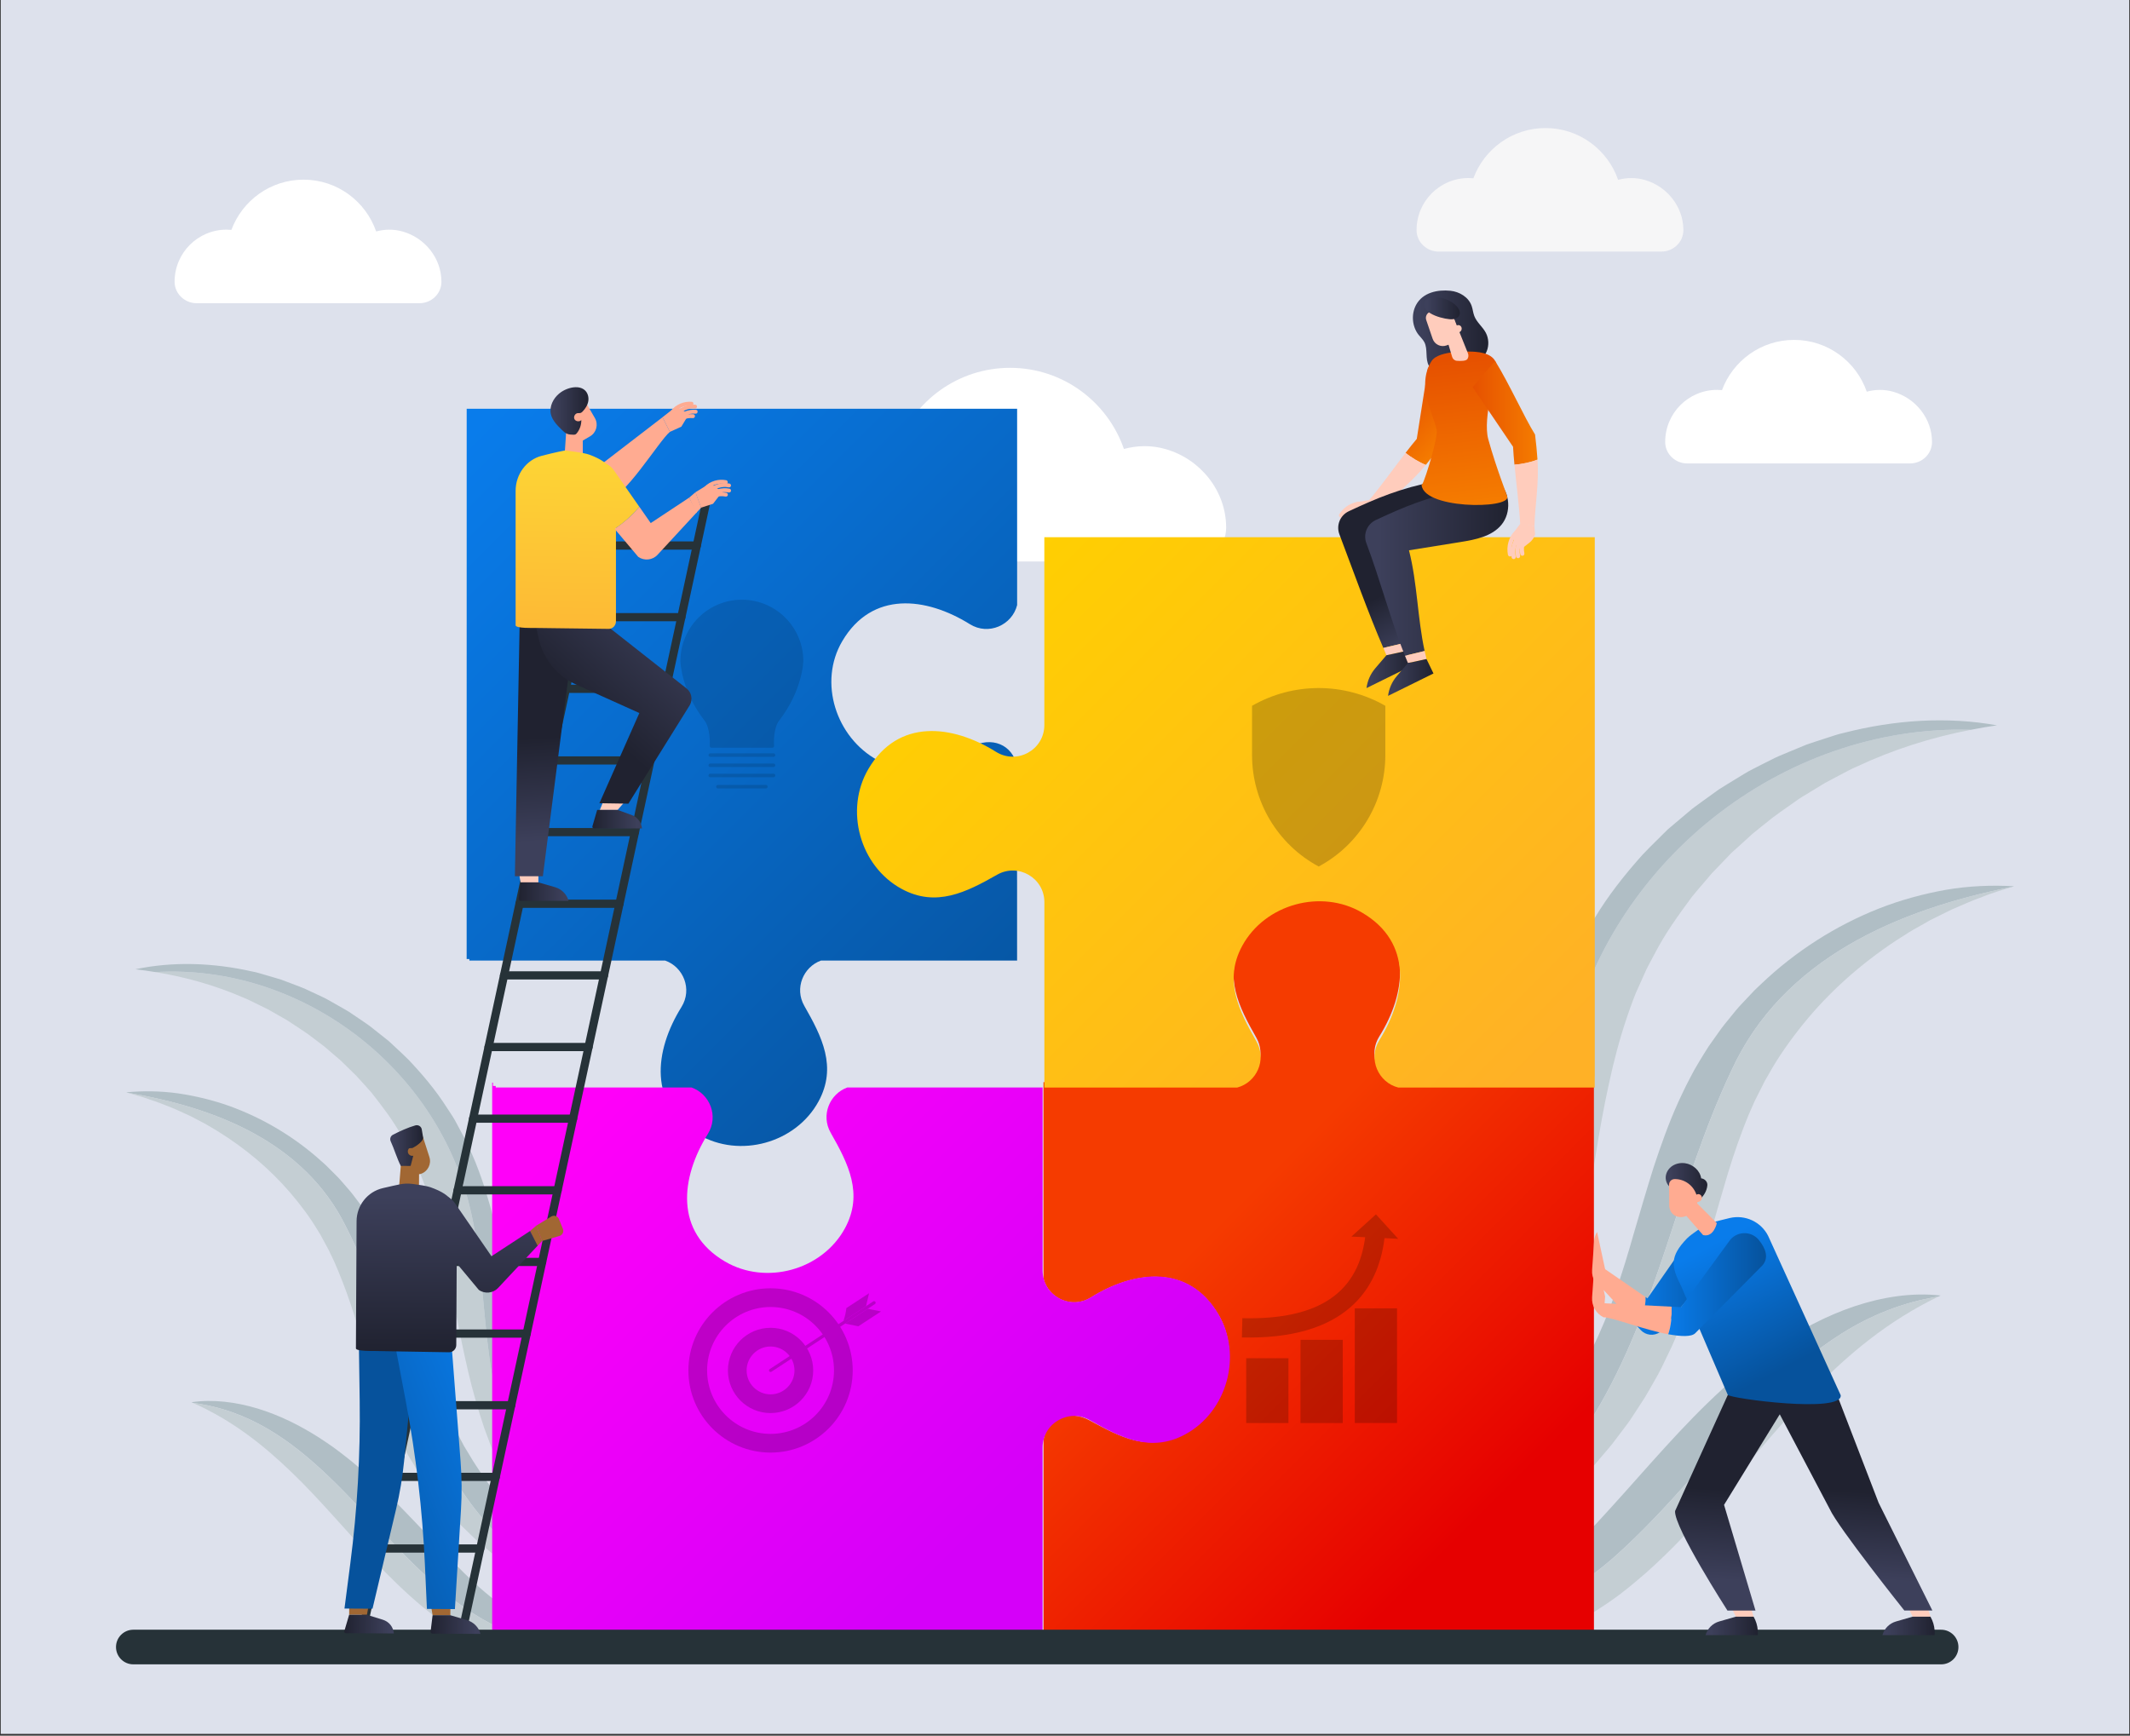 <svg width="519" height="423" viewBox="0 0 519 423" fill="none" xmlns="http://www.w3.org/2000/svg">
<rect x="0" y="0" width="519" height="423" fill="#333333" stroke="none"/>
<rect x="0.179" width="518.641" height="422.576" fill="#DDE1EC"/>
<path d="M470.755 107.786C470.755 107.746 470.755 107.696 470.755 107.656C470.745 102.006 466.775 97.046 461.355 95.486C459.045 94.826 456.865 94.926 454.855 95.456C452.315 88.116 445.355 82.836 437.155 82.836C429.095 82.836 422.235 87.936 419.585 95.076C419.195 95.036 418.805 95.016 418.405 95.016C411.415 95.016 405.745 100.686 405.745 107.676C405.745 107.716 405.745 107.756 405.745 107.786C405.775 110.666 408.225 112.946 411.105 112.946H465.405C468.285 112.956 470.735 110.676 470.755 107.786Z" fill="white"/>
<path d="M107.555 68.736C107.555 68.696 107.555 68.646 107.555 68.606C107.545 62.956 103.575 57.996 98.155 56.436C95.845 55.776 93.665 55.876 91.655 56.406C89.115 49.066 82.155 43.786 73.955 43.786C65.895 43.786 59.035 48.886 56.385 56.026C55.995 55.986 55.605 55.966 55.205 55.966C48.215 55.966 42.545 61.636 42.545 68.626C42.545 68.666 42.545 68.706 42.545 68.736C42.575 71.616 45.025 73.896 47.905 73.896H102.205C105.085 73.906 107.535 71.626 107.555 68.736Z" fill="white"/>
<path d="M298.765 128.726C298.765 128.656 298.765 128.586 298.765 128.516C298.745 119.666 292.535 111.896 284.035 109.456C280.415 108.416 277.005 108.586 273.855 109.416C269.865 97.916 258.975 89.646 246.115 89.646C233.485 89.646 222.745 97.636 218.595 108.826C217.985 108.766 217.365 108.736 216.735 108.736C205.785 108.736 196.895 117.616 196.895 128.576C196.895 128.636 196.895 128.696 196.895 128.756C196.935 133.266 200.775 136.836 205.285 136.836H290.355C294.895 136.826 298.725 133.246 298.765 128.726Z" fill="white"/>
<path d="M474.165 216.855C468.665 217.845 463.185 219.315 457.895 221.395C447.325 225.565 437.435 231.855 429.015 239.915C428.495 240.415 427.945 240.905 427.435 241.425L425.935 243.015C424.955 244.095 423.895 245.115 422.965 246.255L420.185 249.675C419.265 250.815 418.455 252.055 417.585 253.245L416.305 255.055C415.905 255.675 415.525 256.305 415.125 256.935C414.345 258.195 413.575 259.465 412.845 260.745C412.165 262.045 411.455 263.335 410.805 264.645C410.185 265.955 409.525 267.265 408.935 268.585C406.545 273.865 404.665 279.235 402.915 284.515C401.235 289.815 399.745 295.055 398.225 300.155C396.775 305.275 395.265 310.255 393.585 315.065C391.955 319.895 390.045 324.445 387.855 328.935C387.305 330.055 386.775 331.185 386.205 332.305L384.365 335.575C383.185 337.795 381.775 339.875 380.475 342.035C379.835 343.125 379.045 344.115 378.345 345.155C377.615 346.185 376.905 347.235 376.155 348.255L373.835 351.265L372.675 352.775L371.435 354.225C364.895 362.015 357.435 369.225 349.075 375.495C340.725 381.795 331.535 387.185 321.615 391.865C324.995 391.585 328.375 391.065 331.725 390.365C354.805 380.825 375.655 366.805 388.395 344.835C404.285 318.595 408.665 288.855 421.835 261.005C434.365 233.535 462.645 221.645 490.245 216.155C490.405 216.095 490.565 216.055 490.735 215.995C485.275 215.675 479.685 215.915 474.165 216.855Z" fill="#B0BEC5"/>
<path d="M421.845 260.995C408.675 288.845 404.295 318.585 388.405 344.825C375.665 366.795 354.815 380.815 331.735 390.355C339.215 388.805 346.565 386.295 353.615 383.035C363.825 378.275 373.245 371.705 381.655 363.945L383.235 362.485L384.735 360.945L387.745 357.855C388.735 356.815 389.625 355.685 390.575 354.595C391.485 353.485 392.485 352.435 393.325 351.265L395.935 347.815C396.365 347.235 396.825 346.675 397.215 346.065L398.405 344.245L400.775 340.605C401.525 339.365 402.225 338.095 402.945 336.835C404.455 334.355 405.645 331.695 406.915 329.065C407.565 327.755 408.105 326.425 408.675 325.095C409.255 323.765 409.755 322.435 410.275 321.105C412.295 315.765 413.935 310.415 415.505 305.175C417.015 299.915 418.415 294.745 419.915 289.735C421.345 284.695 422.925 279.835 424.705 275.145C425.145 273.965 425.625 272.835 426.085 271.675C426.565 270.525 427.085 269.425 427.585 268.285C428.105 267.175 428.705 266.115 429.235 265.015C429.505 264.465 429.765 263.915 430.055 263.375L430.975 261.785C433.365 257.495 436.245 253.455 439.375 249.565C445.655 241.795 453.315 234.975 461.935 229.265L465.215 227.175C466.315 226.475 467.485 225.915 468.605 225.235L470.315 224.255L472.075 223.385C473.255 222.825 474.425 222.185 475.625 221.635C478.055 220.605 480.485 219.465 483.015 218.595C485.355 217.595 487.795 216.965 490.245 216.125C462.655 221.635 434.365 233.525 421.845 260.995Z" fill="#C4CED3"/>
<path d="M451.795 318.385C444.955 320.685 438.535 324.125 432.625 328.155C431.145 329.165 429.715 330.225 428.275 331.285C426.865 332.375 425.475 333.485 424.125 334.635C421.375 336.885 418.835 339.295 416.325 341.695C411.325 346.525 406.735 351.565 402.285 356.525C397.845 361.495 393.535 366.385 389.175 371.085C386.975 373.465 384.835 375.605 382.605 377.755C381.485 378.805 380.335 379.835 379.165 380.845C378.005 381.855 376.835 382.865 375.615 383.785C374.415 384.755 373.175 385.625 371.935 386.565C371.305 387.005 370.665 387.405 370.025 387.835L369.065 388.485L368.095 389.085L366.125 390.275C365.455 390.625 364.775 390.965 364.105 391.345C363.435 391.745 362.745 392.035 362.045 392.355C361.345 392.655 360.655 393.035 359.935 393.285L357.775 394.125C357.045 394.405 356.305 394.555 355.565 394.815L354.435 395.175L353.295 395.415C352.525 395.555 351.745 395.795 350.965 395.905C347.805 396.435 344.515 396.475 340.985 396.265C341.915 396.965 342.915 397.605 343.945 398.185C361.985 399.505 379.285 391.655 393.165 379.615C420.195 355.645 436.845 321.715 472.335 315.985C472.505 315.905 472.675 315.815 472.845 315.735C465.875 314.945 458.615 316.105 451.795 318.385Z" fill="#B0BEC5"/>
<path d="M393.175 379.615C379.295 391.655 362.005 399.505 343.955 398.185C346.025 399.355 348.285 400.295 350.675 400.915C354.235 401.795 358.035 402.165 361.775 401.935C365.495 401.655 369.255 401.055 372.795 399.925C376.375 398.865 379.835 397.465 383.115 395.785C384.775 394.965 386.365 394.055 387.965 393.125C388.775 392.675 389.515 392.145 390.285 391.645C391.045 391.135 391.835 390.655 392.565 390.105C395.585 388.035 398.415 385.615 401.065 383.325C406.365 378.625 411.165 373.585 415.695 368.515C424.765 358.365 432.725 348.085 441.625 339.005C450.435 329.985 459.975 321.955 472.335 315.985C436.845 321.705 420.205 355.645 393.175 379.615Z" fill="#C4CED3"/>
<path d="M382.105 255.485C375.985 283.835 381.595 314.715 366.685 341.155C357.345 357.935 343.625 373.775 325.945 381.975C330.185 381.445 334.425 380.305 338.425 378.565C344.295 376.025 349.795 372.475 354.635 368.155C359.475 363.835 363.785 358.875 367.355 353.375C370.955 347.905 373.855 342.075 376.235 336.085C377.435 333.095 378.475 330.065 379.465 327.025C380.405 323.975 381.265 320.915 382.015 317.855C383.605 311.735 384.725 305.595 385.825 299.535C386.905 293.455 387.775 287.475 388.795 281.575C389.735 275.675 390.765 269.875 392.015 264.215C393.225 258.555 394.675 253.035 396.495 247.725C396.955 246.405 397.395 245.065 397.905 243.775C398.155 243.125 398.395 242.465 398.665 241.835L399.515 239.955L401.205 236.185C401.815 234.945 402.505 233.745 403.145 232.515C405.665 227.575 408.955 223.045 412.285 218.535C413.155 217.435 414.095 216.395 415.005 215.315L416.375 213.705L417.055 212.895L417.785 212.135L420.725 209.075C421.225 208.575 421.685 208.025 422.215 207.565L423.795 206.145C424.855 205.195 425.905 204.245 426.955 203.265C428.045 202.345 429.175 201.485 430.285 200.585C432.475 198.725 434.875 197.175 437.225 195.485C438.385 194.615 439.625 193.885 440.865 193.145L444.575 190.875C445.845 190.175 447.135 189.525 448.425 188.835C449.725 188.175 450.985 187.425 452.335 186.875C461.065 182.765 470.415 179.755 480.255 177.855C434.075 176.555 391.855 210.335 382.105 255.485Z" fill="#C4CED3"/>
<path d="M366.685 341.165C381.605 314.715 375.985 283.835 382.105 255.495C391.855 210.345 434.075 176.565 480.255 177.855C482.345 177.445 484.455 177.075 486.595 176.775C474.475 174.585 461.645 175.435 449.345 178.595C447.775 178.905 446.305 179.495 444.775 179.955C443.265 180.455 441.735 180.925 440.225 181.455C438.745 182.045 437.265 182.665 435.795 183.285C434.315 183.895 432.825 184.505 431.405 185.255C429.975 185.975 428.525 186.685 427.095 187.435C425.635 188.135 424.315 189.055 422.925 189.865C421.555 190.715 420.155 191.535 418.795 192.415C417.475 193.345 416.165 194.295 414.855 195.255L412.885 196.695C412.225 197.165 411.635 197.725 410.995 198.235L407.265 201.385L406.335 202.175L405.465 203.035L403.725 204.765C402.575 205.925 401.385 207.055 400.275 208.255C395.905 213.125 391.795 218.305 388.405 224.005C387.565 225.425 386.635 226.805 385.865 228.275L383.655 232.735L382.555 234.975C382.205 235.725 381.905 236.485 381.575 237.245C380.915 238.755 380.345 240.285 379.755 241.815C377.505 247.965 375.835 254.205 374.425 260.415C373.115 266.635 372.095 272.825 371.215 278.935C370.405 285.045 369.655 291.105 368.935 297.045C367.485 308.935 365.855 320.525 362.815 331.575C359.815 342.645 355.275 353.065 348.205 362.105C344.735 366.665 340.595 370.715 335.945 374.245C334.775 375.125 333.545 375.915 332.315 376.725C331.045 377.465 329.795 378.275 328.445 378.905C325.825 380.375 322.975 381.345 320.065 382.385C322.005 382.405 323.975 382.275 325.935 382.025C343.625 373.775 357.345 357.945 366.685 341.165Z" fill="#B0BEC5"/>
<path d="M43.375 266.466C47.585 267.096 51.795 268.086 55.875 269.546C64.015 272.486 71.705 277.036 78.295 282.986C78.705 283.356 79.135 283.716 79.535 284.106L80.715 285.286C81.485 286.086 82.315 286.836 83.045 287.686L85.245 290.226C85.975 291.076 86.615 291.996 87.305 292.886L88.325 294.236C88.645 294.696 88.955 295.176 89.265 295.636C89.885 296.576 90.505 297.526 91.085 298.486C91.635 299.456 92.205 300.426 92.735 301.406C93.245 302.386 93.775 303.376 94.255 304.366C96.195 308.336 97.755 312.376 99.205 316.356C100.605 320.356 101.865 324.306 103.145 328.156C104.365 332.026 105.635 335.786 107.025 339.406C108.375 343.046 109.935 346.466 111.705 349.836C112.155 350.676 112.575 351.526 113.035 352.366L114.515 354.816C115.465 356.476 116.585 358.026 117.625 359.646C118.135 360.456 118.765 361.196 119.325 361.976C119.905 362.746 120.465 363.526 121.065 364.286L122.905 366.526L123.825 367.656L124.805 368.726C129.965 374.506 135.815 379.826 142.325 384.406C148.835 389.006 155.955 392.896 163.615 396.236C161.035 396.096 158.455 395.776 155.885 395.326C138.085 388.596 121.885 378.406 111.675 361.966C98.965 342.356 94.945 319.796 84.265 298.896C74.085 278.266 52.275 269.866 31.135 266.326C31.015 266.286 30.885 266.256 30.765 266.216C34.895 265.826 39.145 265.886 43.375 266.466Z" fill="#B0BEC5"/>
<path d="M84.245 298.876C94.925 319.776 98.935 342.336 111.655 361.946C121.865 378.386 138.065 388.576 155.865 395.306C150.135 394.296 144.475 392.566 139.035 390.236C131.155 386.846 123.825 382.066 117.235 376.346L115.995 375.276L114.815 374.136L112.455 371.856C111.675 371.086 110.975 370.246 110.225 369.446C109.505 368.616 108.725 367.846 108.055 366.976L105.985 364.406C105.645 363.976 105.275 363.556 104.965 363.106L104.015 361.746L102.125 359.026C101.525 358.096 100.965 357.146 100.385 356.206C99.175 354.346 98.205 352.356 97.185 350.386C96.655 349.406 96.215 348.406 95.755 347.406C95.285 346.406 94.875 345.406 94.445 344.396C92.785 340.376 91.415 336.336 90.095 332.386C88.825 328.416 87.635 324.516 86.385 320.726C85.185 316.926 83.865 313.256 82.405 309.726C82.045 308.836 81.645 307.986 81.275 307.116C80.885 306.256 80.465 305.426 80.055 304.576C79.635 303.746 79.155 302.956 78.725 302.126C78.505 301.716 78.295 301.296 78.065 300.896L77.325 299.706C75.405 296.496 73.115 293.476 70.645 290.596C65.685 284.826 59.695 279.806 52.995 275.656L50.445 274.146C49.595 273.636 48.695 273.236 47.815 272.746L46.485 272.046L45.125 271.426C44.215 271.026 43.305 270.566 42.375 270.176C40.505 269.446 38.625 268.636 36.675 268.036C34.865 267.326 32.995 266.906 31.115 266.316C52.255 269.846 74.065 278.246 84.245 298.876Z" fill="#C4CED3"/>
<path d="M62.755 343.276C68.015 344.876 72.985 347.346 77.585 350.266C78.735 350.996 79.855 351.776 80.975 352.546C82.075 353.336 83.155 354.156 84.215 354.996C86.365 356.646 88.355 358.416 90.315 360.196C94.235 363.756 97.845 367.496 101.345 371.166C104.845 374.846 108.235 378.476 111.665 381.946C113.395 383.706 115.075 385.286 116.815 386.876C117.695 387.656 118.595 388.406 119.505 389.146C120.415 389.886 121.325 390.636 122.275 391.306C123.215 392.016 124.175 392.656 125.145 393.336C125.635 393.656 126.135 393.946 126.625 394.256L127.365 394.726L128.125 395.156L129.655 396.016C130.175 396.266 130.695 396.516 131.215 396.786C131.735 397.076 132.265 397.286 132.805 397.506C133.345 397.716 133.885 397.996 134.435 398.166L136.095 398.756C136.655 398.956 137.225 399.056 137.795 399.236L138.665 399.486L139.545 399.646C140.135 399.736 140.735 399.896 141.335 399.966C143.755 400.296 146.255 400.256 148.945 400.006C148.255 400.556 147.505 401.066 146.735 401.536C133.025 402.956 119.675 397.386 108.825 388.536C87.685 370.906 74.225 345.446 47.055 341.916C46.925 341.856 46.795 341.796 46.665 341.736C51.955 340.976 57.515 341.696 62.755 343.276Z" fill="#B0BEC5"/>
<path d="M108.825 388.546C119.675 397.396 133.025 402.976 146.735 401.546C145.185 402.486 143.485 403.256 141.685 403.776C138.995 404.526 136.115 404.896 133.255 404.806C130.415 404.676 127.535 404.306 124.815 403.536C122.065 402.816 119.395 401.826 116.855 400.616C115.575 400.026 114.335 399.366 113.105 398.706C112.475 398.386 111.905 397.996 111.305 397.636C110.715 397.266 110.105 396.916 109.535 396.516C107.185 395.016 104.975 393.236 102.905 391.556C98.765 388.096 94.985 384.376 91.415 380.616C84.265 373.096 77.975 365.446 70.985 358.746C64.065 352.086 56.615 346.186 47.065 341.926C74.225 345.466 87.685 370.916 108.825 388.546Z" fill="#C4CED3"/>
<path d="M114.375 293.765C119.695 315.215 116.135 338.856 128.105 358.656C135.605 371.226 146.425 382.965 160.075 388.795C156.835 388.485 153.585 387.725 150.485 386.485C145.955 384.685 141.685 382.105 137.905 378.936C134.125 375.756 130.725 372.086 127.875 367.976C125.005 363.896 122.665 359.525 120.715 355.015C119.725 352.765 118.865 350.476 118.045 348.186C117.265 345.886 116.535 343.576 115.885 341.256C114.535 336.626 113.535 331.986 112.555 327.386C111.595 322.786 110.795 318.246 109.875 313.776C109.025 309.306 108.105 304.916 107.025 300.626C105.975 296.346 104.735 292.175 103.235 288.175C102.855 287.185 102.495 286.175 102.065 285.205C101.855 284.715 101.665 284.226 101.445 283.746L100.755 282.335L99.375 279.506C98.885 278.576 98.335 277.676 97.815 276.756C95.775 273.056 93.175 269.676 90.535 266.316C89.845 265.496 89.105 264.725 88.395 263.925L87.315 262.735L86.775 262.136L86.195 261.575L83.885 259.316C83.495 258.946 83.125 258.536 82.715 258.196L81.475 257.145C80.645 256.445 79.825 255.746 79.005 255.026C78.155 254.356 77.275 253.716 76.405 253.056C74.695 251.686 72.825 250.566 71.005 249.335C70.105 248.695 69.145 248.176 68.185 247.636L65.305 245.996C64.325 245.496 63.325 245.026 62.325 244.536C61.325 244.066 60.335 243.516 59.305 243.126C52.565 240.206 45.375 238.126 37.835 236.906C72.975 234.856 105.905 259.595 114.375 293.765Z" fill="#C4CED3"/>
<path d="M128.105 358.656C116.135 338.856 119.695 315.216 114.375 293.766C105.905 259.606 72.975 234.856 37.835 236.906C36.235 236.646 34.615 236.406 32.985 236.226C42.165 234.276 51.955 234.626 61.395 236.756C62.595 236.956 63.735 237.366 64.905 237.686C66.065 238.026 67.245 238.356 68.405 238.716C69.545 239.126 70.685 239.566 71.825 240.006C72.965 240.436 74.115 240.866 75.215 241.406C76.325 241.926 77.435 242.426 78.545 242.966C79.675 243.466 80.705 244.136 81.785 244.726C82.845 245.336 83.935 245.926 84.985 246.566C86.015 247.246 87.035 247.936 88.055 248.636L89.585 249.686C90.105 250.026 90.565 250.436 91.055 250.816L93.975 253.126L94.705 253.706L95.385 254.336L96.745 255.606C97.645 256.466 98.575 257.296 99.455 258.186C102.895 261.796 106.145 265.646 108.855 269.906C109.535 270.966 110.265 271.996 110.885 273.096L112.675 276.446L113.565 278.126C113.845 278.686 114.095 279.266 114.365 279.836C114.905 280.976 115.365 282.126 115.855 283.276C117.715 287.906 119.125 292.626 120.345 297.316C121.485 302.026 122.405 306.706 123.225 311.346C123.985 315.986 124.695 320.576 125.375 325.086C126.755 334.106 128.265 342.896 130.835 351.246C133.375 359.606 137.075 367.436 142.665 374.156C145.415 377.546 148.655 380.536 152.285 383.116C153.195 383.756 154.155 384.326 155.105 384.926C156.085 385.456 157.065 386.056 158.105 386.496C160.135 387.556 162.325 388.226 164.565 388.946C163.085 389.006 161.585 388.946 160.085 388.806C146.425 382.956 135.605 371.216 128.105 358.656Z" fill="#B0BEC5"/>
<path d="M388.375 264.396V263.736H339.445C335.405 261.936 333.475 256.786 336.065 252.626C342.715 241.966 344.225 228.786 331.905 221.536C321.915 215.656 308.195 219.436 302.655 229.626C298.105 238.006 301.835 245.386 306.115 252.886C308.475 257.026 306.525 261.976 302.575 263.736H254.255V264.396V283.236V311.576C255.465 316.446 261.215 319.076 265.785 316.226C276.445 309.586 289.635 308.066 296.875 320.396C302.745 330.386 298.405 343.876 288.205 349.406C279.825 353.956 273.095 350.286 265.515 346.176C260.505 343.456 255.365 345.536 254.265 350.846V397.846L388.385 397.836L388.375 264.396Z" fill="url(#paint0_linear_342_1398)"/>
<path d="M247.825 186.735C246.725 181.415 241.585 179.345 236.575 182.065C228.985 186.185 222.265 189.855 213.885 185.295C203.685 179.755 199.345 166.275 205.215 156.285C212.455 143.955 225.645 145.475 236.305 152.115C240.875 154.965 246.625 152.335 247.835 147.465V119.125V100.285V99.626L113.715 99.615V100.275L113.705 233.735H114.365L114.375 234.105H131.775H162.075C166.505 235.655 168.755 241.075 166.045 245.425C159.405 256.085 157.895 269.275 170.215 276.515C180.205 282.385 193.925 278.605 199.455 268.415C204.005 260.035 200.275 252.655 195.985 245.155C193.515 240.835 195.755 235.655 200.035 234.105H247.825V214.465H247.815L247.825 186.735Z" fill="url(#paint1_linear_342_1398)"/>
<path d="M296.905 320.315C289.655 307.995 276.475 309.515 265.815 316.165C260.685 319.365 254.045 315.675 254.045 309.635V265.035H206.465C202.175 266.585 199.945 271.765 202.415 276.085C206.695 283.585 210.435 290.965 205.885 299.345C200.345 309.545 186.635 313.325 176.645 307.445C164.315 300.205 165.835 287.015 172.475 276.355C175.185 272.005 172.935 266.585 168.495 265.035H138.195H120.795L120.785 264.665H120.125V263.855H119.925V397.975H120.585H254.035V352.795C254.035 346.885 260.415 343.185 265.555 346.115C273.055 350.395 280.435 354.125 288.815 349.565C299.015 344.025 302.785 330.305 296.905 320.315Z" fill="url(#paint2_linear_342_1398)"/>
<path d="M388.585 262.296V130.926H387.925H254.465V176.706C254.465 182.746 247.825 186.436 242.695 183.236C232.035 176.586 218.855 175.066 211.605 187.386C205.725 197.376 209.495 211.096 219.695 216.636C228.075 221.196 235.455 217.456 242.955 213.186C248.085 210.256 254.475 213.956 254.475 219.866V265.046H301.475C306.165 263.806 308.735 258.316 306.145 253.796C301.865 246.296 298.125 238.916 302.675 230.536C308.215 220.336 321.925 216.556 331.915 222.436C344.245 229.676 342.725 242.866 336.085 253.526C333.245 258.096 335.865 263.846 340.735 265.056H369.075H387.915H388.575V262.296H388.585Z" fill="url(#paint3_linear_342_1398)"/>
<g opacity="0.2">
<path opacity="0.63" d="M180.765 146.156C172.505 146.156 165.785 152.876 165.785 161.136C165.785 161.206 165.945 168.246 171.695 175.656C173.035 177.436 173.005 181.096 172.945 181.736C172.945 181.756 172.935 181.786 172.935 181.806C172.935 182.046 173.125 182.236 173.365 182.236H188.185C188.425 182.236 188.615 182.046 188.615 181.806C188.615 181.776 188.615 181.756 188.605 181.726C188.535 181.086 188.475 177.436 189.815 175.656C195.575 168.246 195.735 161.206 195.735 161.136C195.745 152.876 189.025 146.156 180.765 146.156Z" fill="black"/>
<path opacity="0.63" d="M188.475 183.595H173.065C172.825 183.595 172.635 183.785 172.635 184.025C172.635 184.265 172.825 184.455 173.065 184.455H188.475C188.715 184.455 188.905 184.265 188.905 184.025C188.905 183.785 188.715 183.595 188.475 183.595Z" fill="black"/>
<path opacity="0.63" d="M188.475 186.075H173.065C172.825 186.075 172.635 186.265 172.635 186.505C172.635 186.745 172.825 186.935 173.065 186.935H188.475C188.715 186.935 188.905 186.745 188.905 186.505C188.905 186.275 188.715 186.075 188.475 186.075Z" fill="black"/>
<path opacity="0.63" d="M188.475 188.565H173.065C172.825 188.565 172.635 188.755 172.635 188.995C172.635 189.235 172.825 189.425 173.065 189.425H188.475C188.715 189.425 188.905 189.235 188.905 188.995C188.905 188.755 188.715 188.565 188.475 188.565Z" fill="black"/>
<path opacity="0.63" d="M186.605 191.295H174.925C174.685 191.295 174.495 191.485 174.495 191.725C174.495 191.965 174.685 192.155 174.925 192.155H186.605C186.845 192.155 187.035 191.965 187.035 191.725C187.045 191.495 186.845 191.295 186.605 191.295Z" fill="black"/>
</g>
<path opacity="0.2" d="M321.315 211.185C311.315 205.805 305.075 195.365 305.075 184.005V172.015C315.135 166.245 327.495 166.245 337.555 172.015V184.005C337.555 195.365 331.325 205.805 321.315 211.185Z" fill="black"/>
<g opacity="0.2">
<path d="M187.755 354.016C176.715 354.016 167.735 345.036 167.735 333.996C167.735 322.956 176.715 313.976 187.755 313.976C198.795 313.976 207.775 322.956 207.775 333.996C207.765 345.036 198.785 354.016 187.755 354.016ZM187.755 318.536C179.235 318.536 172.295 325.466 172.295 333.996C172.295 342.516 179.225 349.456 187.755 349.456C196.275 349.456 203.215 342.526 203.215 333.996C203.215 325.466 196.275 318.536 187.755 318.536Z" fill="black"/>
<path d="M187.755 344.385C182.025 344.385 177.365 339.725 177.365 333.995C177.365 328.265 182.025 323.605 187.755 323.605C193.485 323.605 198.145 328.265 198.145 333.995C198.145 339.725 193.485 344.385 187.755 344.385ZM187.755 328.165C184.535 328.165 181.925 330.785 181.925 333.995C181.925 337.215 184.545 339.825 187.755 339.825C190.975 339.825 193.585 337.205 193.585 333.995C193.585 330.775 190.965 328.165 187.755 328.165Z" fill="black"/>
<path d="M187.755 334.376C187.635 334.376 187.515 334.315 187.435 334.205C187.325 334.025 187.365 333.795 187.545 333.675L212.775 317.175C212.945 317.065 213.185 317.106 213.305 317.286C213.415 317.466 213.375 317.696 213.195 317.816L187.965 334.316C187.895 334.356 187.825 334.376 187.755 334.376Z" fill="black"/>
<path d="M209.125 323.246L208.955 323.196L205.915 322.576L211.435 318.966L214.675 319.616L209.125 323.246Z" fill="black"/>
<path d="M211.765 315.176L211.015 318.336L205.505 321.946C205.875 320.936 206.105 319.876 206.235 318.796L211.765 315.176Z" fill="black"/>
</g>
<g opacity="0.2">
<path d="M313.945 331.026H303.655V346.816H313.945V331.026Z" fill="black"/>
<path d="M327.175 326.536H316.885V346.816H327.175V326.536Z" fill="black"/>
<path d="M340.405 318.865H330.115V346.805H340.405V318.865Z" fill="black"/>
<path d="M304.335 325.976C303.765 325.976 303.195 325.966 302.605 325.956L302.715 321.266C321.465 321.716 331.285 314.966 332.745 300.646L337.415 301.126C336.245 312.546 329.515 325.976 304.335 325.976Z" fill="black"/>
<path d="M329.295 301.376L340.685 301.916L335.265 295.956L329.295 301.376Z" fill="black"/>
</g>
<path d="M472.985 405.626H32.485C30.155 405.626 28.265 403.736 28.265 401.406C28.265 399.076 30.155 397.186 32.485 397.186H472.975C475.305 397.186 477.195 399.076 477.195 401.406C477.205 403.736 475.315 405.626 472.985 405.626Z" fill="#263238"/>
<path d="M407.235 289.536C406.315 288.986 405.795 287.856 405.875 286.786C405.955 285.716 406.605 284.716 407.505 284.136C408.405 283.546 409.535 283.346 410.595 283.496C412.495 283.766 414.245 285.276 414.505 287.176H414.515C415.385 287.286 416.085 288.006 416.015 288.876C415.955 289.636 415.675 290.406 415.255 291.056C414.535 292.176 413.465 293.026 412.425 293.856" fill="url(#paint4_linear_342_1398)"/>
<path d="M400.945 316.105L390.525 308.916L389.145 312.666L398.195 322.456C399.945 320.896 401.135 318.675 400.945 316.105Z" fill="#FFAB91"/>
<path d="M418.375 303.365C417.305 301.985 415.685 301.345 414.115 301.455C412.685 301.545 411.295 302.255 410.385 303.565L401.455 316.385L401.425 316.435L401.365 316.395L400.955 316.105C401.145 318.665 399.955 320.895 398.205 322.455L399.765 324.135C400.985 325.465 403.005 325.685 404.485 324.655L406.335 322.455L420.315 305.875L418.375 303.365Z" fill="url(#paint5_linear_342_1398)"/>
<path d="M426.345 390.996L427.295 394.016H422.965L421.495 390.996H426.345Z" fill="#FFCCBC"/>
<path d="M427.295 394.016C427.875 395.046 428.225 396.186 428.305 397.356C428.345 397.986 428.345 398.516 428.215 398.516H415.585C416.035 396.906 417.285 395.636 418.895 395.176L422.955 394.006H427.295V394.016Z" fill="url(#paint6_linear_342_1398)"/>
<path d="M422.055 337.646L408.155 368.256C407.835 372.196 420.915 392.516 420.915 392.516H427.745L420.085 366.756L438.255 337.216L422.055 337.646Z" fill="url(#paint7_linear_342_1398)"/>
<path d="M469.435 390.996L470.385 394.016H466.055L464.585 390.996H469.435Z" fill="#FFCCBC"/>
<path d="M470.385 394.016C470.965 395.046 471.315 396.186 471.395 397.356C471.435 397.986 471.435 398.516 471.305 398.516H458.675C459.125 396.906 460.375 395.636 461.985 395.176L466.045 394.006H470.385V394.016Z" fill="url(#paint8_linear_342_1398)"/>
<path d="M430.315 338.346L445.825 367.756C447.835 372.226 464.015 392.506 464.015 392.506H470.845L457.755 366.266L446.585 337.276L430.315 338.346Z" fill="url(#paint9_linear_342_1398)"/>
<path d="M430.825 301.196L448.505 340.036C449.085 344.536 421.445 340.826 420.995 339.946L409.625 313.436C407.205 308.666 406.785 306.266 411.045 301.836C412.085 300.756 415.875 298.316 415.875 298.316C415.875 298.316 416.365 298.156 417.415 297.876C418.335 297.626 419.675 297.276 421.485 296.846C425.245 295.976 429.095 297.776 430.825 301.196Z" fill="url(#paint10_linear_342_1398)"/>
<path d="M414.975 301.006C417.605 301.636 418.325 298.086 418.325 298.086L412.425 292.176L409.495 294.726L414.975 301.006Z" fill="#FFAB91"/>
<path d="M414.085 291.066C413.845 290.986 413.565 291.036 413.355 291.166C412.615 288.936 410.515 287.336 408.035 287.356C407.285 287.366 406.675 287.976 406.685 288.726L406.725 293.736C406.725 294.186 406.825 294.616 406.995 295.006C407.705 296.646 409.835 297.106 411.305 296.096L412.925 294.976L413.645 292.926C413.865 292.926 414.075 292.866 414.255 292.746C414.545 292.546 414.725 292.196 414.695 291.846C414.665 291.496 414.415 291.176 414.085 291.066Z" fill="#FFAB91"/>
<path d="M390.075 317.585L390.715 321.035C392.855 321.045 400.675 324.115 406.475 325.175C407.215 323.085 407.345 320.675 407.365 318.465L390.075 317.585Z" fill="#FFAB91"/>
<path d="M428.555 302.196C426.665 299.876 423.065 300.016 421.355 302.476L409.595 318.575L407.375 318.465C407.355 320.685 407.225 323.085 406.485 325.175C409.565 325.735 412.125 325.855 413.065 324.925L429.435 308.395C431.105 306.475 430.145 304.146 428.555 302.196Z" fill="url(#paint11_linear_342_1398)"/>
<path d="M391.105 309.316L389.145 300.246L389.125 300.276C388.655 301.036 388.405 301.916 388.405 302.816L387.935 309.486C387.785 311.526 388.885 313.456 390.725 314.366L391.105 309.316Z" fill="#FFAB91"/>
<path d="M391.105 315.986L389.145 306.926L389.125 306.956C388.655 307.716 388.405 308.596 388.405 309.496L387.935 316.166C387.785 318.206 388.885 320.136 390.725 321.046L391.105 315.986Z" fill="#FFAB91"/>
<path d="M333.885 121.806L330.025 122.506L329.485 126.516L332.135 126.756C332.955 126.826 333.785 126.656 334.515 126.246L335.745 124.686L333.885 121.806Z" fill="#FFCCBC"/>
<path d="M326.295 125.366C327.425 123.526 329.405 122.316 331.525 122.256C332.195 122.236 332.245 123.286 331.575 123.306C329.845 123.356 328.155 124.306 327.225 125.816C327.075 126.056 326.795 126.196 326.525 126.066C326.295 125.956 326.145 125.616 326.295 125.366Z" fill="#FFCCBC"/>
<path d="M326.505 126.436C327.635 124.596 329.615 123.386 331.735 123.326C332.405 123.306 332.455 124.356 331.785 124.376C330.055 124.426 328.365 125.376 327.435 126.886C327.285 127.126 327.005 127.266 326.735 127.136C326.505 127.026 326.355 126.676 326.505 126.436Z" fill="#FFCCBC"/>
<path d="M327.435 127.006C328.565 125.166 330.545 123.956 332.665 123.896C333.335 123.876 333.385 124.926 332.715 124.946C330.985 124.996 329.295 125.946 328.365 127.456C328.215 127.696 327.935 127.836 327.665 127.706C327.435 127.596 327.285 127.256 327.435 127.006Z" fill="#FFCCBC"/>
<path d="M328.595 127.286C329.725 125.446 331.705 124.236 333.825 124.176C334.495 124.156 334.545 125.206 333.875 125.226C332.145 125.276 330.455 126.226 329.525 127.736C329.375 127.976 329.095 128.116 328.825 127.986C328.595 127.876 328.445 127.536 328.595 127.286Z" fill="#FFCCBC"/>
<path d="M351.155 108.436C352.105 103.566 355.005 95.176 356.305 88.706L347.945 89.606L345.215 106.956C344.355 107.986 343.435 109.146 342.485 110.366C343.785 111.456 345.955 112.766 347.425 113.296C348.685 111.736 349.935 110.126 351.155 108.436Z" fill="url(#paint12_linear_342_1398)"/>
<path d="M342.485 110.365C339.555 114.175 336.365 118.635 333.675 121.815C334.395 122.785 335.045 123.705 335.755 124.675C339.275 121.085 343.765 117.785 347.425 113.295C345.955 112.765 343.785 111.455 342.485 110.365Z" fill="#FFCCBC"/>
<path d="M358.605 115.306C361.405 117.926 361.725 122.766 359.295 125.726C356.955 128.586 352.975 129.356 349.325 129.946C344.235 130.766 341.835 131.146 336.745 131.966C338.975 140.696 339.645 148.036 341.875 156.766C340.365 157.236 338.585 157.456 337.075 157.926C333.465 149.586 329.825 139.396 326.355 130.206C325.535 128.026 326.545 125.586 328.655 124.596C335.425 121.426 341.335 118.926 349.675 117.356" fill="url(#paint13_linear_342_1398)"/>
<path d="M337.815 159.696L342.335 158.706C342.165 158.056 342.025 157.406 341.885 156.756L337.085 157.916C337.315 158.526 337.565 159.126 337.815 159.696Z" fill="#FFCCBC"/>
<path d="M337.815 159.696L335.105 162.866C333.935 164.236 333.195 165.906 332.965 167.696L344.035 162.236L342.335 158.716" fill="url(#paint14_linear_342_1398)"/>
<path d="M365.175 117.456L356.245 119.506C347.895 121.076 341.995 123.576 335.225 126.746C333.115 127.736 332.105 130.176 332.925 132.356C336.155 140.906 339.035 151.646 342.325 159.816L347.125 158.656C345.365 150.536 345.375 142.196 343.315 134.116C348.405 133.296 350.805 132.916 355.895 132.096C359.545 131.506 363.525 130.736 365.865 127.876C368.295 124.906 367.975 120.066 365.175 117.456Z" fill="url(#paint15_linear_342_1398)"/>
<path d="M343.065 161.596L347.585 160.606C347.415 159.956 347.275 159.306 347.135 158.656L342.335 159.816C342.575 160.416 342.815 161.016 343.065 161.596Z" fill="#FFCCBC"/>
<path d="M343.065 161.595L340.355 164.765C339.185 166.135 338.445 167.805 338.215 169.595L349.285 164.135L347.585 160.615" fill="url(#paint16_linear_342_1398)"/>
<path d="M356.055 89.116C354.775 89.846 353.465 90.596 352.015 90.786C350.565 90.976 348.945 90.466 348.185 89.166C347.195 87.476 347.965 85.126 347.055 83.386C346.695 82.706 346.115 82.186 345.645 81.586C344.065 79.576 343.825 76.576 345.045 74.306C346.695 71.256 350.325 70.546 353.415 70.866C355.605 71.096 357.835 72.396 358.585 74.556C358.865 75.356 358.925 76.236 359.235 77.026C359.835 78.596 361.285 79.646 362.055 81.136C362.755 82.486 362.835 84.176 362.265 85.586C361.695 87.006 360.485 88.116 359.075 88.536C358.005 88.856 357.025 88.556 356.055 89.116Z" fill="url(#paint17_linear_342_1398)"/>
<path d="M364.715 89.666C364.735 86.956 362.255 85.966 359.525 85.746C358.465 85.656 350.605 85.236 348.815 87.996C346.955 90.866 346.945 94.536 347.825 97.766C348.245 99.326 349.705 103.146 350.065 104.766C350.505 106.756 346.085 120.816 346.385 117.686C345.775 124.196 368.315 124.156 367.225 121.006C367.535 121.426 364.685 114.496 362.635 107.056C361.195 101.806 364.705 91.026 364.715 89.666Z" fill="url(#paint18_linear_342_1398)"/>
<path d="M353.835 86.996C353.995 87.516 354.445 87.896 354.995 87.936C355.905 88.006 357.215 88.016 357.555 87.496C357.825 87.086 357.865 86.566 357.685 86.116L354.365 77.836L351.435 78.936L353.835 86.996Z" fill="#FFCCBC"/>
<path d="M355.965 80.666C356.165 80.396 356.215 80.026 356.085 79.726C355.955 79.426 355.645 79.216 355.315 79.226C355.155 79.226 354.995 79.296 354.865 79.396L354.015 76.896C353.525 75.446 351.945 74.706 350.515 75.236L348.455 76.006C347.655 76.306 347.245 77.186 347.515 77.986L349.075 82.556C349.555 83.966 351.095 84.696 352.495 84.176L356.045 82.846L355.435 81.046C355.635 80.966 355.825 80.846 355.965 80.666Z" fill="#FFCCBC"/>
<path d="M353.915 77.806C354.675 77.726 355.545 77.386 355.685 76.516C355.825 75.706 355.255 74.906 354.665 74.366C353.515 73.316 352.105 72.696 350.705 72.546C349.715 72.436 347.455 72.376 347.065 73.666C346.175 76.626 352.485 77.956 353.915 77.806Z" fill="url(#paint19_linear_342_1398)"/>
<path d="M370.555 127.466L368.215 130.606L370.555 133.896L372.655 132.266C373.305 131.756 373.785 131.066 374.045 130.266L373.885 128.286L370.555 127.466Z" fill="#FFCCBC"/>
<path d="M367.435 135.246C367.005 133.136 367.625 130.896 369.125 129.406C369.595 128.936 370.355 129.666 369.885 130.136C368.665 131.356 368.065 133.206 368.425 134.946C368.485 135.226 368.375 135.516 368.085 135.606C367.845 135.686 367.495 135.536 367.435 135.246Z" fill="#FFCCBC"/>
<path d="M368.325 135.886C367.895 133.776 368.515 131.536 370.015 130.046C370.485 129.576 371.245 130.306 370.775 130.776C369.555 131.996 368.955 133.846 369.315 135.586C369.375 135.866 369.265 136.156 368.975 136.246C368.725 136.316 368.385 136.166 368.325 135.886Z" fill="#FFCCBC"/>
<path d="M369.395 135.665C368.965 133.555 369.585 131.315 371.085 129.825C371.555 129.355 372.315 130.085 371.845 130.555C370.625 131.775 370.025 133.625 370.385 135.365C370.445 135.645 370.335 135.935 370.045 136.025C369.795 136.095 369.455 135.945 369.395 135.665Z" fill="#FFCCBC"/>
<path d="M370.435 135.076C370.005 132.966 370.625 130.726 372.125 129.236C372.595 128.766 373.355 129.496 372.885 129.966C371.665 131.186 371.065 133.036 371.425 134.776C371.485 135.056 371.375 135.346 371.085 135.436C370.835 135.506 370.495 135.356 370.435 135.076Z" fill="#FFCCBC"/>
<path d="M374.035 105.906C371.405 101.696 367.785 93.596 364.315 87.976L358.825 94.346L368.675 108.886C368.745 110.226 368.865 111.706 369.015 113.246C370.715 113.156 373.195 112.636 374.625 112.006C374.485 110.006 374.295 107.966 374.035 105.906Z" fill="url(#paint20_linear_342_1398)"/>
<path d="M369.015 113.236C369.475 118.016 370.185 123.456 370.405 127.616C371.595 127.836 372.695 128.056 373.885 128.286C374.005 123.266 375.035 117.786 374.635 112.006C373.195 112.616 370.715 113.146 369.015 113.236Z" fill="#FFCCBC"/>
<path d="M148.035 120.875L88.505 396.685" stroke="#263238" stroke-width="2" stroke-miterlimit="10" stroke-linecap="round" stroke-linejoin="round"/>
<path d="M172.395 120.875L112.865 396.685" stroke="#263238" stroke-width="2" stroke-miterlimit="10" stroke-linecap="round" stroke-linejoin="round"/>
<path d="M145.425 132.956H169.785" stroke="#263238" stroke-width="2" stroke-miterlimit="10" stroke-linecap="round" stroke-linejoin="round"/>
<path d="M141.655 150.416H166.015" stroke="#263238" stroke-width="2" stroke-miterlimit="10" stroke-linecap="round" stroke-linejoin="round"/>
<path d="M137.895 167.875H162.245" stroke="#263238" stroke-width="2" stroke-miterlimit="10" stroke-linecap="round" stroke-linejoin="round"/>
<path d="M134.125 185.335H158.475" stroke="#263238" stroke-width="2" stroke-miterlimit="10" stroke-linecap="round" stroke-linejoin="round"/>
<path d="M130.355 202.795H154.705" stroke="#263238" stroke-width="2" stroke-miterlimit="10" stroke-linecap="round" stroke-linejoin="round"/>
<path d="M126.585 220.255H150.945" stroke="#263238" stroke-width="2" stroke-miterlimit="10" stroke-linecap="round" stroke-linejoin="round"/>
<path d="M122.815 237.716H147.175" stroke="#263238" stroke-width="2" stroke-miterlimit="10" stroke-linecap="round" stroke-linejoin="round"/>
<path d="M119.045 255.176H143.405" stroke="#263238" stroke-width="2" stroke-miterlimit="10" stroke-linecap="round" stroke-linejoin="round"/>
<path d="M115.285 272.635H139.635" stroke="#263238" stroke-width="2" stroke-miterlimit="10" stroke-linecap="round" stroke-linejoin="round"/>
<path d="M111.515 290.095H135.865" stroke="#263238" stroke-width="2" stroke-miterlimit="10" stroke-linecap="round" stroke-linejoin="round"/>
<path d="M107.745 307.555H132.095" stroke="#263238" stroke-width="2" stroke-miterlimit="10" stroke-linecap="round" stroke-linejoin="round"/>
<path d="M103.975 325.015H128.335" stroke="#263238" stroke-width="2" stroke-miterlimit="10" stroke-linecap="round" stroke-linejoin="round"/>
<path d="M100.205 342.476H124.565" stroke="#263238" stroke-width="2" stroke-miterlimit="10" stroke-linecap="round" stroke-linejoin="round"/>
<path d="M96.435 359.936H120.795" stroke="#263238" stroke-width="2" stroke-miterlimit="10" stroke-linecap="round" stroke-linejoin="round"/>
<path d="M92.675 377.396H117.025" stroke="#263238" stroke-width="2" stroke-miterlimit="10" stroke-linecap="round" stroke-linejoin="round"/>
<path d="M126.335 212.036L126.845 215.056H131.185V212.036H126.335Z" fill="#FFCCBC"/>
<path d="M126.845 215.056L126.385 219.026C126.355 219.306 126.575 219.556 126.855 219.556H138.545C138.095 217.946 136.845 216.676 135.235 216.216L131.175 215.046H126.845V215.056Z" fill="url(#paint21_linear_342_1398)"/>
<path d="M140.515 149.306L132.275 213.546H125.455L126.675 148.936L140.515 149.306Z" fill="url(#paint22_linear_342_1398)"/>
<path d="M147.495 194.125L146.155 197.395H150.485L153.125 194.375L147.495 194.125Z" fill="#FFCCBC"/>
<path d="M145.505 197.395L144.355 201.365C144.275 201.645 144.455 201.895 144.735 201.895H156.425C156.255 200.285 155.225 199.015 153.695 198.555L150.475 197.385H145.505V197.395Z" fill="url(#paint23_linear_342_1398)"/>
<path d="M161.425 101.686L164.735 99.086L167.885 100.896L166.015 103.986L163.225 105.256L161.425 101.686Z" fill="#FFAB91"/>
<path d="M168.585 97.926C166.655 97.756 164.715 98.556 163.515 100.086C163.135 100.566 163.865 101.186 164.235 100.706C165.215 99.456 166.805 98.716 168.395 98.866C169.005 98.966 169.195 98.026 168.585 97.926Z" fill="#FFAB91"/>
<path d="M169.455 98.635C167.525 98.466 165.585 99.266 164.385 100.796C164.005 101.276 164.735 101.896 165.105 101.416C166.085 100.166 167.675 99.425 169.275 99.576C169.885 99.686 170.065 98.746 169.455 98.635Z" fill="#FFAB91"/>
<path d="M169.605 99.876C167.675 99.706 165.735 100.506 164.535 102.036C164.155 102.516 164.885 103.136 165.255 102.656C166.235 101.406 167.825 100.666 169.415 100.816C170.035 100.926 170.215 99.986 169.605 99.876Z" fill="#FFAB91"/>
<path d="M168.955 100.956C167.025 100.786 165.085 101.586 163.885 103.116C163.505 103.596 164.235 104.216 164.605 103.736C165.585 102.486 167.175 101.746 168.765 101.896C169.385 101.996 169.565 101.066 168.955 100.956Z" fill="#FFAB91"/>
<path d="M130.635 112.375C126.315 112.675 124.745 119.785 129.535 120.675C129.535 120.675 135.175 120.975 140.445 121.265C141.125 118.775 140.705 116.245 140.105 113.755L130.635 112.375Z" fill="url(#paint24_linear_342_1398)"/>
<path d="M140.105 113.756C140.705 116.246 141.125 118.776 140.445 121.266C144.055 121.456 147.925 121.666 147.925 121.666C151.725 122.096 160.665 107.296 163.225 105.256L161.435 101.686L144.845 114.446L140.105 113.756Z" fill="#FFAB91"/>
<path d="M130.185 150.736L131.245 155.586C132.335 160.566 135.715 164.736 140.365 166.826L155.785 173.776L146.055 195.756L153.115 195.866L168.105 171.806C168.845 170.426 168.485 168.716 167.255 167.756L148.285 152.826V148.936L130.185 150.736Z" fill="url(#paint25_linear_342_1398)"/>
<path d="M143.745 106.356L140.585 108.186L138.545 104.656C137.005 101.996 137.915 98.596 140.585 97.056C141.235 96.676 142.065 96.906 142.445 97.556L144.955 101.896C145.845 103.456 145.315 105.456 143.745 106.356Z" fill="#FFAB91"/>
<path d="M142.015 111.056C140.445 113.266 137.565 111.056 137.565 111.056L138.125 102.726H142.005V111.056H142.015Z" fill="#FFAB91"/>
<path d="M125.635 119.646V152.396C125.635 153.176 130.185 153.036 130.185 153.036L137.055 153.126L148.305 153.266C149.285 153.276 150.085 152.446 150.085 151.406V121.036C150.085 115.386 149.365 112.936 143.565 110.796C142.155 110.276 137.665 109.786 137.665 109.786C137.665 109.786 137.155 109.876 136.085 110.106C135.155 110.306 133.795 110.626 131.995 111.086C128.255 112.056 125.635 115.596 125.635 119.646Z" fill="url(#paint26_linear_342_1398)"/>
<path d="M169.445 119.976L173.025 117.766L175.955 119.916L173.745 122.776L170.825 123.726L169.445 119.976Z" fill="#FFAB91"/>
<path d="M176.985 117.046C175.095 116.656 173.065 117.236 171.705 118.616C171.275 119.056 171.925 119.746 172.355 119.316C173.465 118.186 175.135 117.636 176.705 117.956C176.955 118.006 177.215 117.906 177.305 117.646C177.365 117.416 177.245 117.096 176.985 117.046Z" fill="#FFAB91"/>
<path d="M177.775 117.856C175.885 117.466 173.855 118.046 172.495 119.426C172.065 119.866 172.715 120.556 173.145 120.126C174.255 118.996 175.925 118.446 177.495 118.766C177.745 118.816 178.005 118.716 178.095 118.456C178.155 118.226 178.025 117.906 177.775 117.856Z" fill="#FFAB91"/>
<path d="M177.785 119.106C175.895 118.716 173.865 119.296 172.505 120.676C172.075 121.116 172.725 121.806 173.155 121.376C174.265 120.246 175.935 119.696 177.505 120.016C177.755 120.066 178.015 119.966 178.105 119.706C178.165 119.476 178.035 119.156 177.785 119.106Z" fill="#FFAB91"/>
<path d="M177.015 120.106C175.125 119.716 173.095 120.296 171.735 121.676C171.305 122.116 171.955 122.806 172.385 122.376C173.495 121.246 175.165 120.696 176.735 121.016C176.985 121.066 177.245 120.966 177.335 120.706C177.395 120.476 177.265 120.156 177.015 120.106Z" fill="#FFAB91"/>
<path d="M169.465 119.956L167.935 121.276L169.615 125.036L170.845 123.716L169.465 119.956Z" fill="#FFAB91"/>
<path d="M169.785 124.856L167.935 121.276L158.615 127.446L158.555 127.486L158.525 127.436L155.795 123.516C154.055 125.516 152.045 127.406 149.745 128.876L153.665 133.516L155.515 135.716C156.995 136.746 159.015 136.526 160.235 135.196L169.785 124.856Z" fill="#FFAB91"/>
<path d="M155.785 123.526L149.585 114.626C148.675 113.316 147.285 112.616 145.855 112.516C144.285 112.406 142.665 113.036 141.595 114.426C140.465 115.896 140.515 117.956 141.715 119.376L149.735 128.886C152.035 127.416 154.045 125.526 155.785 123.526Z" fill="url(#paint27_linear_342_1398)"/>
<path d="M140.775 94.386C141.365 94.446 141.915 94.636 142.375 94.996C143.165 95.606 143.495 96.696 143.355 97.686C143.215 98.676 142.665 99.566 141.965 100.286C141.825 100.426 141.675 100.576 141.485 100.636C141.255 100.716 140.995 100.656 140.755 100.686C140.105 100.766 139.675 101.586 139.985 102.166C140.285 102.746 141.205 102.856 141.645 102.366C141.665 103.506 141.285 104.656 140.575 105.546C140.465 105.686 140.345 105.816 140.185 105.886C140.035 105.946 139.865 105.946 139.705 105.946C139.165 105.936 138.605 105.916 138.115 105.696C137.675 105.506 137.315 105.156 136.965 104.826C135.625 103.546 134.195 102.066 134.135 100.226C134.075 98.326 135.225 96.566 136.775 95.516C137.815 94.816 139.385 94.246 140.775 94.386Z" fill="url(#paint28_linear_342_1398)"/>
<path d="M102.085 289.696C101.395 292.316 97.125 290.686 97.125 290.686L97.795 282.496L102.125 284.716L102.085 289.696Z" fill="#A16733"/>
<path d="M104.625 281.986L103.095 277.216C102.865 276.506 102.095 276.106 101.385 276.336C99.035 277.096 97.535 279.276 97.525 281.626C97.285 281.556 97.595 283.446 97.805 283.376C97.805 283.376 100.595 286.716 102.515 286.096C104.235 285.546 105.175 283.706 104.625 281.986Z" fill="#A16733"/>
<path d="M85.105 390.516L85.075 393.536L89.405 393.556L89.955 390.546L85.105 390.516Z" fill="#A16733"/>
<path d="M85.075 393.536L83.905 397.506C83.825 397.786 83.995 398.036 84.285 398.036L95.975 398.096C95.815 396.486 94.795 395.216 93.265 394.746L89.415 393.556L85.075 393.536Z" fill="url(#paint29_linear_342_1398)"/>
<path d="M101.235 327.876L98.465 356.086C98.075 360.026 97.425 363.946 96.505 367.826L90.765 392.066L83.935 392.026L85.355 381.056C87.065 367.866 87.825 354.636 87.645 341.476L87.445 327.436L101.235 327.876Z" fill="url(#paint30_linear_342_1398)"/>
<path d="M130.695 298.696L134.315 296.486C134.995 296.076 135.885 296.366 136.185 297.106L137.155 299.496C137.445 300.206 137.055 301.006 136.315 301.216L132.055 302.456L130.695 298.696Z" fill="#A16733"/>
<path d="M130.715 298.676L129.175 299.996L130.835 303.766L132.075 302.446L130.715 298.676Z" fill="#A16733"/>
<path d="M130.835 303.766L121.385 313.876C120.155 315.196 118.135 315.406 116.665 314.366L114.825 312.156L100.935 295.506L102.875 292.996C103.955 291.616 105.575 290.996 107.145 291.116C108.575 291.216 109.955 291.926 110.855 293.246L119.725 306.116L119.755 306.166L119.815 306.126L129.165 300.006L130.995 303.596L130.835 303.766Z" fill="url(#paint31_linear_342_1398)"/>
<path d="M104.905 390.625L105.405 393.645L109.735 393.665L109.755 390.645L104.905 390.625Z" fill="#A16733"/>
<path d="M105.405 393.646L104.925 397.616C104.895 397.896 105.115 398.146 105.395 398.146L117.085 398.206C116.645 396.586 115.395 395.316 113.785 394.846L109.725 393.656L105.405 393.646Z" fill="url(#paint32_linear_342_1398)"/>
<path d="M110.045 327.916L112.225 356.146C112.525 360.086 112.565 364.016 112.325 367.896L110.845 392.156L104.025 392.116L103.525 381.136C102.925 367.936 101.365 354.686 98.875 341.516L96.215 327.466L110.045 327.916Z" fill="url(#paint33_linear_342_1398)"/>
<path d="M86.885 297.616L86.725 328.626C86.725 329.366 91.265 329.256 91.265 329.256L98.135 329.376L109.385 329.566C110.365 329.586 111.165 328.796 111.175 327.816L111.325 299.066C111.355 293.716 110.645 291.386 104.855 289.336C103.985 289.026 101.925 288.726 100.485 288.536C99.455 288.406 98.425 288.436 97.405 288.646C97.395 288.646 97.385 288.646 97.375 288.656C96.445 288.846 95.085 289.136 93.275 289.566C89.545 290.436 86.905 293.776 86.885 297.616Z" fill="url(#paint34_linear_342_1398)"/>
<path d="M103.095 277.216C103.275 278.076 101.325 279.406 100.535 279.776C100.255 279.906 99.715 279.656 99.525 280.056C99.295 280.416 99.315 280.916 99.565 281.256C99.815 281.596 100.275 281.776 100.695 281.676C100.465 282.586 100.285 283.236 100.055 284.146C99.375 284.206 98.355 284.096 97.675 284.166C96.875 282.726 95.955 279.766 95.205 278.166C94.925 277.566 95.155 276.856 95.745 276.556C97.375 275.706 99.425 274.776 101.205 274.276C101.915 274.076 102.645 274.516 102.765 275.246C102.895 276.036 103.035 276.956 103.095 277.216Z" fill="url(#paint35_linear_342_1398)"/>
<path opacity="0.85" d="M410.175 56.156C410.175 56.116 410.175 56.066 410.175 56.026C410.165 50.376 406.195 45.416 400.775 43.856C398.465 43.196 396.285 43.296 394.275 43.826C391.735 36.486 384.775 31.206 376.575 31.206C368.515 31.206 361.655 36.306 359.005 43.446C358.615 43.406 358.225 43.386 357.825 43.386C350.835 43.386 345.165 49.056 345.165 56.046C345.165 56.086 345.165 56.126 345.165 56.156C345.195 59.036 347.645 61.316 350.525 61.316H404.825C407.705 61.316 410.145 59.036 410.175 56.156Z" fill="#FAF9F9"/>
<defs>
<linearGradient id="paint0_linear_342_1398" x1="360.664" y1="370.143" x2="292.677" y2="302.156" gradientUnits="userSpaceOnUse">
<stop stop-color="#E60000"/>
<stop offset="1" stop-color="#F53B00"/>
</linearGradient>
<linearGradient id="paint1_linear_342_1398" x1="117.267" y1="103.167" x2="265.725" y2="251.625" gradientUnits="userSpaceOnUse">
<stop stop-color="#097CEB"/>
<stop offset="1" stop-color="#06529C"/>
</linearGradient>
<linearGradient id="paint2_linear_342_1398" x1="134.935" y1="279.458" x2="233.807" y2="378.331" gradientUnits="userSpaceOnUse">
<stop stop-color="#FF00F9"/>
<stop offset="1" stop-color="#D500F9"/>
</linearGradient>
<linearGradient id="paint3_linear_342_1398" x1="249.712" y1="126.172" x2="378.876" y2="255.336" gradientUnits="userSpaceOnUse">
<stop stop-color="#FFD000"/>
<stop offset="1" stop-color="#FFB126"/>
</linearGradient>
<linearGradient id="paint4_linear_342_1398" x1="405.873" y1="288.652" x2="416.042" y2="288.652" gradientUnits="userSpaceOnUse">
<stop offset="0.098" stop-color="#3D405B"/>
<stop offset="1" stop-color="#202230"/>
</linearGradient>
<linearGradient id="paint5_linear_342_1398" x1="398.194" y1="313.375" x2="420.298" y2="313.375" gradientUnits="userSpaceOnUse">
<stop stop-color="#097CEB"/>
<stop offset="1" stop-color="#06529C"/>
</linearGradient>
<linearGradient id="paint6_linear_342_1398" x1="415.587" y1="396.268" x2="428.328" y2="396.268" gradientUnits="userSpaceOnUse">
<stop offset="0.098" stop-color="#3D405B"/>
<stop offset="1" stop-color="#202230"/>
</linearGradient>
<linearGradient id="paint7_linear_342_1398" x1="420.997" y1="387.588" x2="422.54" y2="363.186" gradientUnits="userSpaceOnUse">
<stop offset="0.098" stop-color="#3D405B"/>
<stop offset="1" stop-color="#202230"/>
</linearGradient>
<linearGradient id="paint8_linear_342_1398" x1="458.678" y1="396.268" x2="471.418" y2="396.268" gradientUnits="userSpaceOnUse">
<stop offset="0.098" stop-color="#3D405B"/>
<stop offset="1" stop-color="#202230"/>
</linearGradient>
<linearGradient id="paint9_linear_342_1398" x1="449.219" y1="386.846" x2="450.7" y2="363.422" gradientUnits="userSpaceOnUse">
<stop offset="0.098" stop-color="#3D405B"/>
<stop offset="1" stop-color="#202230"/>
</linearGradient>
<linearGradient id="paint10_linear_342_1398" x1="416.973" y1="303.415" x2="433.091" y2="334.328" gradientUnits="userSpaceOnUse">
<stop stop-color="#097CEB"/>
<stop offset="1" stop-color="#06529C"/>
</linearGradient>
<linearGradient id="paint11_linear_342_1398" x1="406.48" y1="313.073" x2="430.31" y2="313.073" gradientUnits="userSpaceOnUse">
<stop stop-color="#097CEB"/>
<stop offset="1" stop-color="#06529C"/>
</linearGradient>
<linearGradient id="paint12_linear_342_1398" x1="343.664" y1="94.178" x2="355.203" y2="104.968" gradientUnits="userSpaceOnUse">
<stop stop-color="#E65100"/>
<stop offset="1" stop-color="#F57C00"/>
</linearGradient>
<linearGradient id="paint13_linear_342_1398" x1="356.188" y1="152.68" x2="349.149" y2="138.736" gradientUnits="userSpaceOnUse">
<stop offset="0.098" stop-color="#3D405B"/>
<stop offset="1" stop-color="#202230"/>
</linearGradient>
<linearGradient id="paint14_linear_342_1398" x1="332.959" y1="163.2" x2="344.029" y2="163.2" gradientUnits="userSpaceOnUse">
<stop offset="0.098" stop-color="#3D405B"/>
<stop offset="1" stop-color="#202230"/>
</linearGradient>
<linearGradient id="paint15_linear_342_1398" x1="332.641" y1="138.632" x2="367.502" y2="138.632" gradientUnits="userSpaceOnUse">
<stop offset="0.098" stop-color="#3D405B"/>
<stop offset="1" stop-color="#202230"/>
</linearGradient>
<linearGradient id="paint16_linear_342_1398" x1="338.214" y1="165.092" x2="349.284" y2="165.092" gradientUnits="userSpaceOnUse">
<stop offset="0.098" stop-color="#3D405B"/>
<stop offset="1" stop-color="#202230"/>
</linearGradient>
<linearGradient id="paint17_linear_342_1398" x1="344.271" y1="80.811" x2="362.644" y2="80.811" gradientUnits="userSpaceOnUse">
<stop offset="0.098" stop-color="#3D405B"/>
<stop offset="1" stop-color="#202230"/>
</linearGradient>
<linearGradient id="paint18_linear_342_1398" x1="353.723" y1="87.623" x2="357.746" y2="123.183" gradientUnits="userSpaceOnUse">
<stop stop-color="#E65100"/>
<stop offset="1" stop-color="#F57C00"/>
</linearGradient>
<linearGradient id="paint19_linear_342_1398" x1="346.98" y1="75.154" x2="355.712" y2="75.154" gradientUnits="userSpaceOnUse">
<stop offset="0.098" stop-color="#3D405B"/>
<stop offset="1" stop-color="#202230"/>
</linearGradient>
<linearGradient id="paint20_linear_342_1398" x1="358.823" y1="100.604" x2="374.622" y2="100.604" gradientUnits="userSpaceOnUse">
<stop stop-color="#E65100"/>
<stop offset="1" stop-color="#F57C00"/>
</linearGradient>
<linearGradient id="paint21_linear_342_1398" x1="138.56" y1="217.305" x2="126.391" y2="217.305" gradientUnits="userSpaceOnUse">
<stop offset="0.098" stop-color="#3D405B"/>
<stop offset="1" stop-color="#202230"/>
</linearGradient>
<linearGradient id="paint22_linear_342_1398" x1="134.645" y1="207.721" x2="132.868" y2="179.611" gradientUnits="userSpaceOnUse">
<stop offset="0.098" stop-color="#3D405B"/>
<stop offset="1" stop-color="#202230"/>
</linearGradient>
<linearGradient id="paint23_linear_342_1398" x1="156.431" y1="199.644" x2="144.338" y2="199.644" gradientUnits="userSpaceOnUse">
<stop offset="0.098" stop-color="#3D405B"/>
<stop offset="1" stop-color="#202230"/>
</linearGradient>
<linearGradient id="paint24_linear_342_1398" x1="123.412" y1="124.062" x2="164.097" y2="98.887" gradientUnits="userSpaceOnUse">
<stop stop-color="#097CEB"/>
<stop offset="1" stop-color="#06529C"/>
</linearGradient>
<linearGradient id="paint25_linear_342_1398" x1="166.251" y1="146.244" x2="141.697" y2="173.254" gradientUnits="userSpaceOnUse">
<stop offset="0.098" stop-color="#3D405B"/>
<stop offset="1" stop-color="#202230"/>
</linearGradient>
<linearGradient id="paint26_linear_342_1398" x1="138.532" y1="105.612" x2="137.309" y2="159.656" gradientUnits="userSpaceOnUse">
<stop stop-color="#FDD835"/>
<stop offset="1" stop-color="#FDB535"/>
</linearGradient>
<linearGradient id="paint27_linear_342_1398" x1="148.612" y1="105.84" x2="147.389" y2="159.884" gradientUnits="userSpaceOnUse">
<stop stop-color="#FDD835"/>
<stop offset="1" stop-color="#FDB535"/>
</linearGradient>
<linearGradient id="paint28_linear_342_1398" x1="134.128" y1="100.159" x2="143.389" y2="100.159" gradientUnits="userSpaceOnUse">
<stop offset="0.098" stop-color="#3D405B"/>
<stop offset="1" stop-color="#202230"/>
</linearGradient>
<linearGradient id="paint29_linear_342_1398" x1="95.982" y1="395.844" x2="83.889" y2="395.781" gradientUnits="userSpaceOnUse">
<stop offset="0.098" stop-color="#3D405B"/>
<stop offset="1" stop-color="#202230"/>
</linearGradient>
<linearGradient id="paint30_linear_342_1398" x1="118.762" y1="364.517" x2="102.065" y2="361.601" gradientUnits="userSpaceOnUse">
<stop stop-color="#097CEB"/>
<stop offset="1" stop-color="#06529C"/>
</linearGradient>
<linearGradient id="paint31_linear_342_1398" x1="116.035" y1="287.323" x2="115.815" y2="329.677" gradientUnits="userSpaceOnUse">
<stop offset="0.098" stop-color="#3D405B"/>
<stop offset="1" stop-color="#202230"/>
</linearGradient>
<linearGradient id="paint32_linear_342_1398" x1="117.104" y1="395.955" x2="104.934" y2="395.892" gradientUnits="userSpaceOnUse">
<stop offset="0.098" stop-color="#3D405B"/>
<stop offset="1" stop-color="#202230"/>
</linearGradient>
<linearGradient id="paint33_linear_342_1398" x1="128.427" y1="350.225" x2="77.237" y2="369.947" gradientUnits="userSpaceOnUse">
<stop stop-color="#097CEB"/>
<stop offset="1" stop-color="#06529C"/>
</linearGradient>
<linearGradient id="paint34_linear_342_1398" x1="99.161" y1="287.341" x2="98.942" y2="329.588" gradientUnits="userSpaceOnUse">
<stop offset="0.098" stop-color="#3D405B"/>
<stop offset="1" stop-color="#202230"/>
</linearGradient>
<linearGradient id="paint35_linear_342_1398" x1="95.07" y1="279.182" x2="103.101" y2="279.182" gradientUnits="userSpaceOnUse">
<stop offset="0.098" stop-color="#3D405B"/>
<stop offset="1" stop-color="#202230"/>
</linearGradient>
</defs>
</svg>
